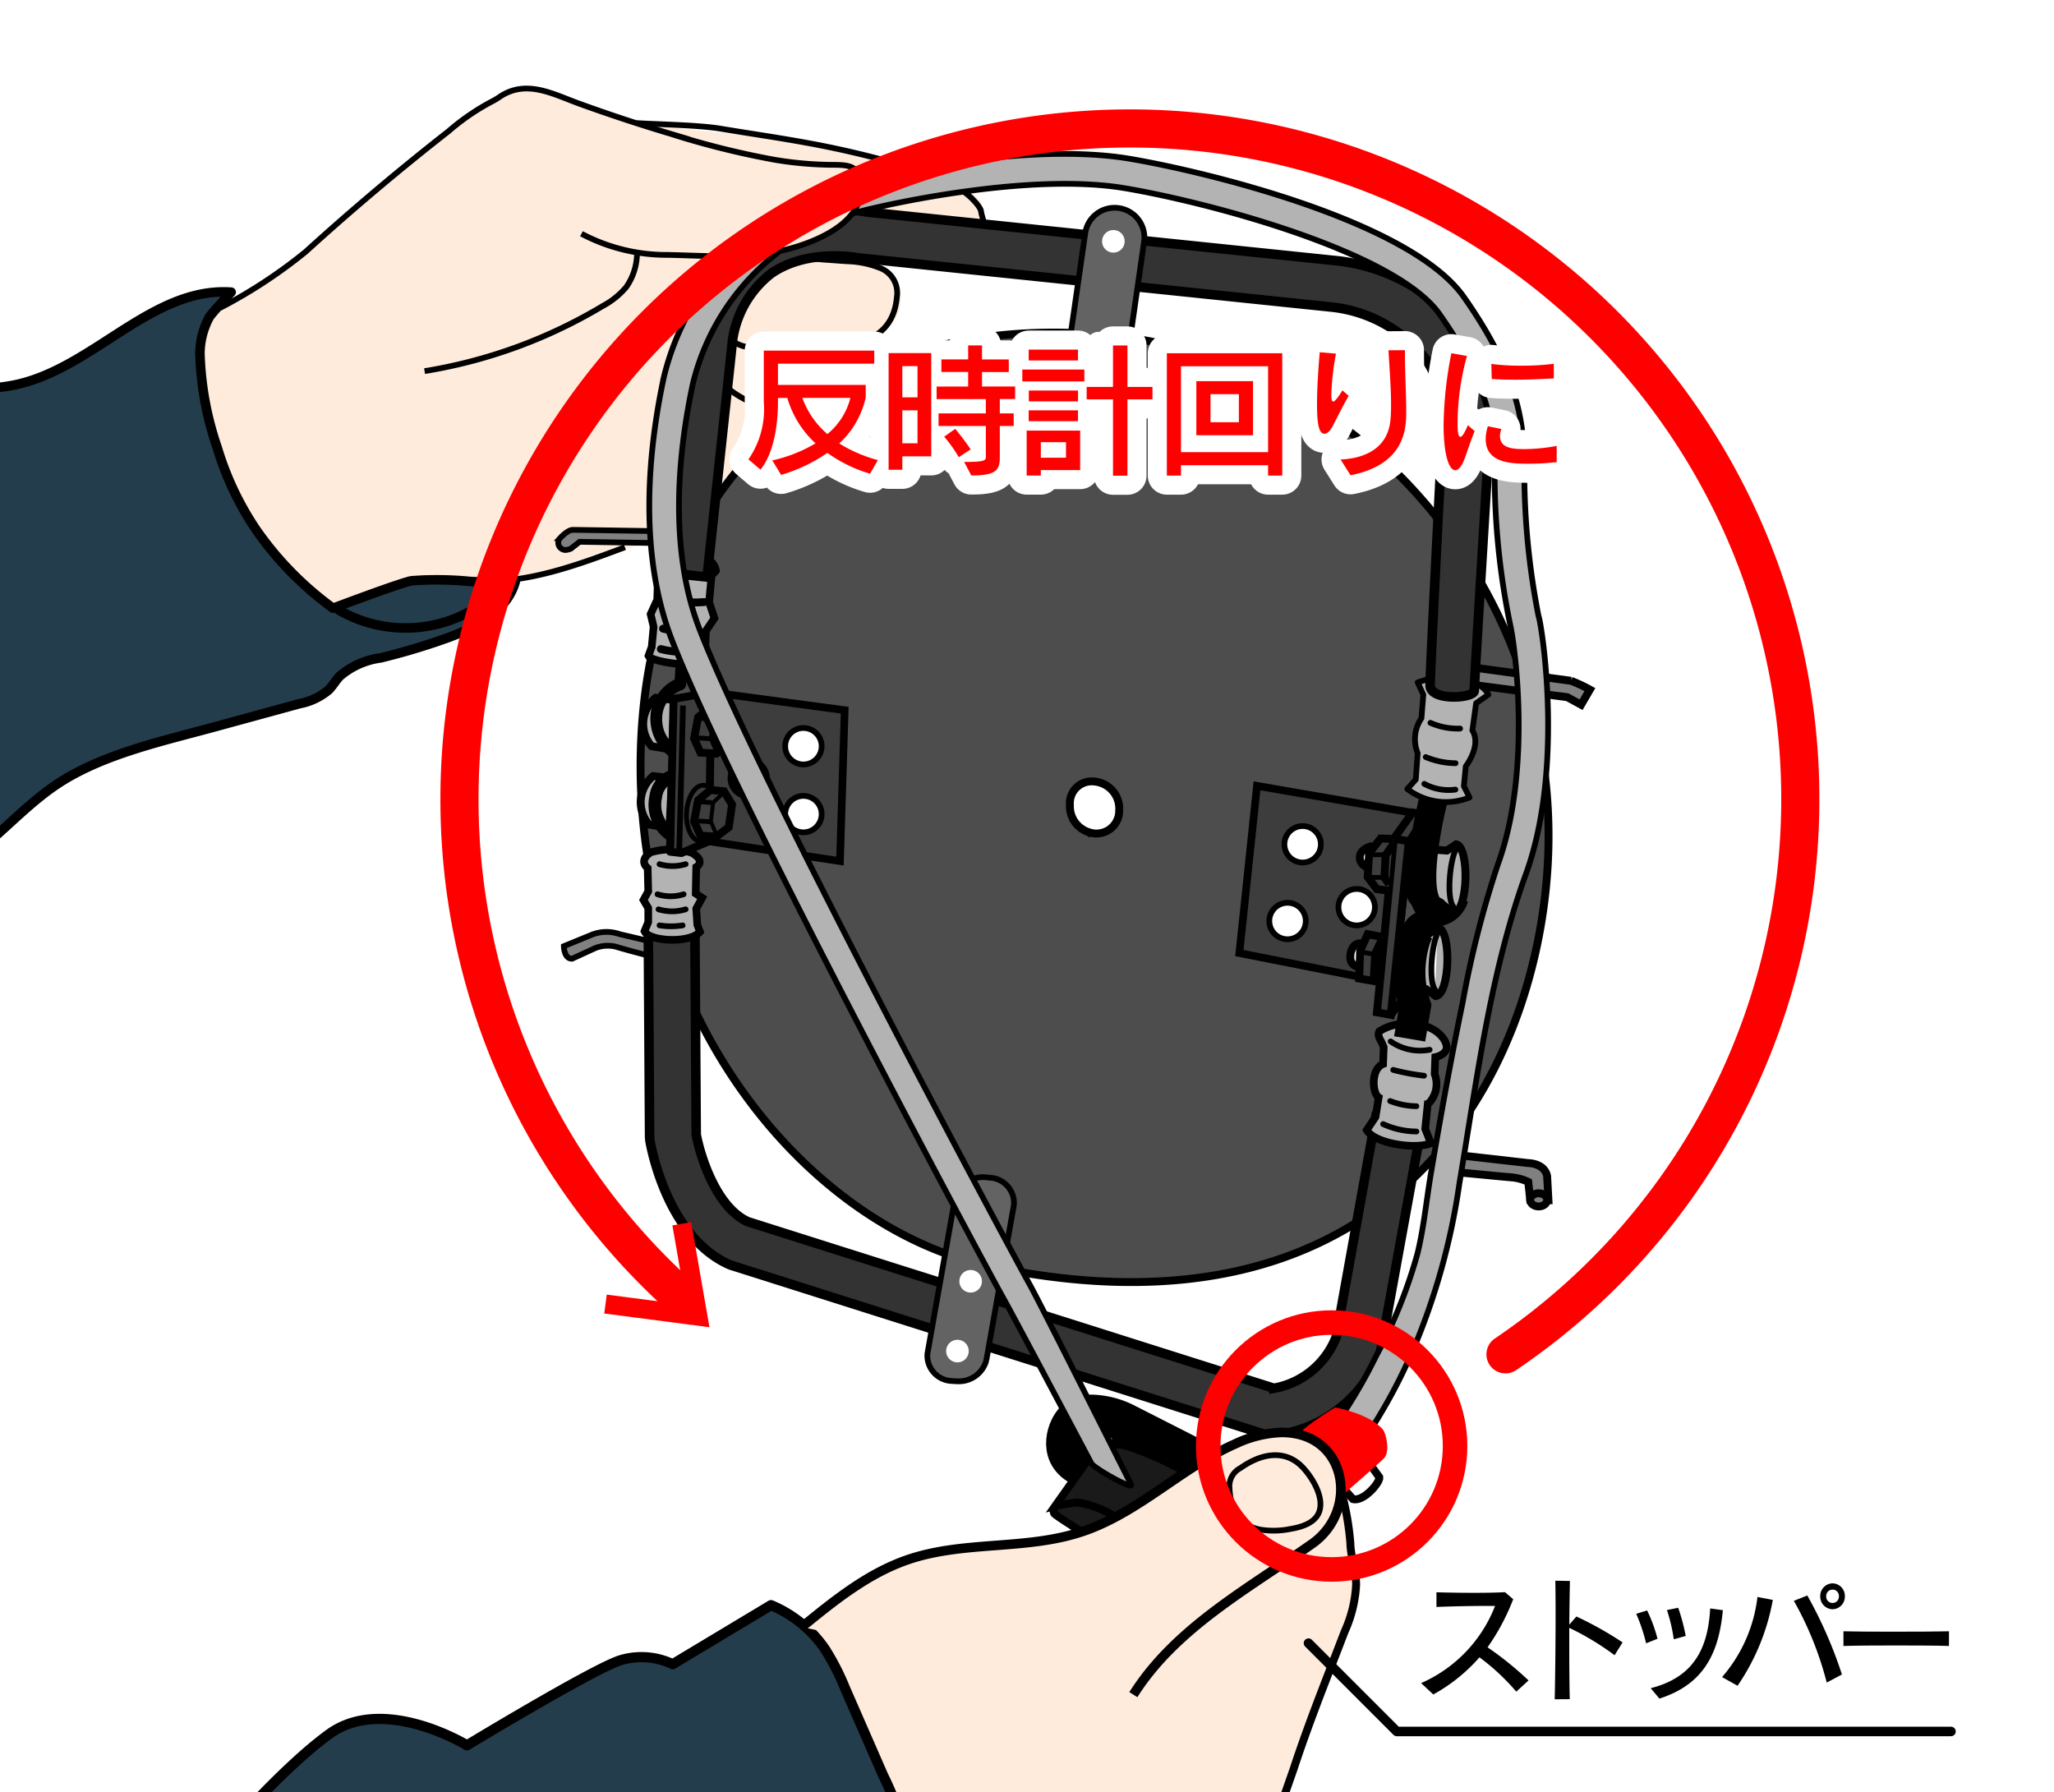 <svg xmlns="http://www.w3.org/2000/svg" xmlns:xlink="http://www.w3.org/1999/xlink" width="158.583" height="138.376" viewBox="0 0 158.583 138.376">
  <defs>
    <clipPath id="clip-path">
      <rect id="長方形_207" data-name="長方形 207" width="158.583" height="138.376" transform="translate(-1173.866 403.083)" fill="none"/>
    </clipPath>
  </defs>
  <g id="グループ_604" data-name="グループ 604" transform="translate(1173.866 -403.083)">
    <g id="グループ_603" data-name="グループ 603" clip-path="url(#clip-path)">
      <g id="グループ_602" data-name="グループ 602">
        <path id="パス_3914" data-name="パス 3914" d="M-1157.607,427.1a56.048,56.048,0,0,0,5.579-3.1c1.7-1.085,11.778-9.764,11.778-9.764s4.339-4.184,6.818-4.339,8.834,2.79,8.834,2.79l12.4,1.239,7.594,1.7s6.044,1.4,6.509,3.255.155,3.719-.93,3.874-7.439.775-7.439.775a2.784,2.784,0,0,1,.465,5.269c2.48.929,3.874,2.014,4.029,3.409s-2.169,9.3-2.169,9.3l-8.679,3.41-8.368-.62-4.649,1.24s-7.129,2.324-8.833,2.479-7.129-.155-7.129-.155l-6.2,2.48-10.383-2.48-2.634-10.848v-8.213Z" fill="#feebdc"/>
        <path id="パス_3915" data-name="パス 3915" d="M-1089.023,428.9c-22.125-1.739-35.387,13-35.387,33.348s13.511,35.753,26.941,38.591c31.018,6.553,42.178-14.579,43.1-31.019C-1053.2,449.14-1068.636,430.5-1089.023,428.9Zm-.774,38.435a2.1,2.1,0,0,1-1.463-2.1,1.688,1.688,0,0,1,1.922-1.812,2.1,2.1,0,0,1,1.882,2.223A1.757,1.757,0,0,1-1089.8,467.333Z" fill="#4d4d4d" stroke="#000" stroke-miterlimit="10" stroke-width="0.609"/>
        <path id="パス_3916" data-name="パス 3916" d="M-1113.75,530.16c1.239-1.55,8.213-6.2,9.763-6.664s9.453-.775,11.158-1.24a42.22,42.22,0,0,0,5.734-2.479c.929-.465,7.9-4.8,9.453-5.424a8.5,8.5,0,0,1,5.579.155,3.588,3.588,0,0,1,1.55,3.719c-.31,1.55,0,.62,0,.62l.619,1.549s1.55,5.114.93,6.044-7.748,21.076-7.748,21.076l-30.22-.62Z" fill="#feebdc"/>
        <path id="パス_3917" data-name="パス 3917" d="M-1066.251,479.019l-11.927-2.356,1.359-12.912,12.03,2.084Z" fill="#3d3d3d" stroke="#000" stroke-miterlimit="10" stroke-width="0.589"/>
        <path id="パス_3918" data-name="パス 3918" d="M-1118.949,456.53l10.3,1.383-.364,11.65-10.121-1.529Z" fill="#3d3d3d" stroke="#000" stroke-miterlimit="10" stroke-width="0.589"/>
        <path id="パス_3919" data-name="パス 3919" d="M-1123.245,456.955a2.607,2.607,0,0,0-.315,3.738l1.577.267.194-3.835Z" fill="#b3b3b3" stroke="#000" stroke-miterlimit="10" stroke-width="0.609"/>
        <path id="パス_3920" data-name="パス 3920" d="M-1123.439,463a2.608,2.608,0,0,0-.316,3.738l1.578.267.194-3.835Z" fill="#b3b3b3" stroke="#000" stroke-miterlimit="10" stroke-width="0.609"/>
        <path id="パス_3921" data-name="パス 3921" d="M-1121.925,461.572a.434.434,0,0,1-.241-.074,3.635,3.635,0,0,1-1.473-2.629,3.34,3.34,0,0,1,1.864-3.321l.071-1.2a.466.466,0,0,1,.484-.459.479.479,0,0,1,.425.522l-.089,1.505a.49.49,0,0,1-.3.43,2.361,2.361,0,0,0-1.546,2.478,2.481,2.481,0,0,0,.934,1.781C-1121.581,460.752-1121.773,461.572-1121.925,461.572Z"/>
        <path id="パス_3922" data-name="パス 3922" d="M-1121.958,469.4h-.015c-.271-.008-.485.007-.477-.264l.028-1.237a3.3,3.3,0,0,1-1.3-3.379,2.407,2.407,0,0,1,1.915-2.07c.268-.035.393.941.124.975a1.458,1.458,0,0,0-1.075,1.288,2.31,2.31,0,0,0,1.076,2.495.491.491,0,0,1,.246.44l-.036,1.516C-1121.475,469.431-1121.694,469.4-1121.958,469.4Z"/>
        <path id="パス_3923" data-name="パス 3923" d="M-1124.687,422.759a4.619,4.619,0,0,1-.833,2.492,6.154,6.154,0,0,1-1.81,1.456,38.9,38.9,0,0,1-13.756,5.028" fill="none" stroke="#000" stroke-miterlimit="10" stroke-width="0.442"/>
        <path id="パス_3924" data-name="パス 3924" d="M-1105.885,423.787a2.055,2.055,0,0,1,1.265,2.22c-.42,4.745-5.928,3.733-9.2,3.944a7.847,7.847,0,0,1-2.6-.127c-2.035-.565-2.495-2.829-2.128-4.683a3.126,3.126,0,0,1,3.437-2.345c.518.081,1.068.026,1.592.058a18.942,18.942,0,0,0,2.273.221,6.719,6.719,0,0,1,.885.045l1.912.135A7.431,7.431,0,0,1-1105.885,423.787Z" fill="none" stroke="#000" stroke-miterlimit="10" stroke-width="0.442"/>
        <path id="パス_3925" data-name="パス 3925" d="M-1117.785,428.912a3.33,3.33,0,0,0-.627,2.364,2.63,2.63,0,0,0,.195,1.129,2.354,2.354,0,0,0,.7.772,7.611,7.611,0,0,0,5.431,1.534c.3-.032.021-.108.3-.014" fill="none" stroke="#000" stroke-miterlimit="10" stroke-width="0.442"/>
        <path id="パス_3926" data-name="パス 3926" d="M-1106.474,429.116a5.661,5.661,0,0,1,3.107,1.19" fill="none" stroke="#000" stroke-miterlimit="10" stroke-width="0.609"/>
        <path id="パス_3927" data-name="パス 3927" d="M-1148.1,449.965c2.1-.672,4.416-1.936,6.608-2.193a26.621,26.621,0,0,1,4.347.186c3.966.19,7.811-1.229,11.527-2.627" fill="none" stroke="#000" stroke-miterlimit="10" stroke-width="0.442"/>
        <path id="パス_3928" data-name="パス 3928" d="M-1124.7,412.588c1.689.1,4.808.151,6.474.429,2.185.365,4.379.68,6.559,1.076a73.032,73.032,0,0,1,8.69,2.12,9.156,9.156,0,0,1,2.42,1.083,1.788,1.788,0,0,0,.466.226,3.147,3.147,0,0,1,.793.479,4.57,4.57,0,0,1,.65.6,2.777,2.777,0,0,1,.492.665,1.6,1.6,0,0,1,.058.277c.073.3.166.6.248.9" fill="none" stroke="#000" stroke-miterlimit="10" stroke-width="0.442"/>
        <path id="パス_3929" data-name="パス 3929" d="M-1090.88,512.741c-.582.51-1.383,2.549.364,3.495l5.765,3.144" fill="none" stroke="#000" stroke-miterlimit="10" stroke-width="3.043"/>
        <path id="パス_3930" data-name="パス 3930" d="M-1090.3,512.3a6.048,6.048,0,0,1,3.2.582l6.469,3.289" fill="none" stroke="#000" stroke-miterlimit="10" stroke-width="3.043"/>
        <path id="パス_3931" data-name="パス 3931" d="M-1123,444.091s-6.214-.1-6.65-.1c-.4,0-.969.634-.969.634a.537.537,0,0,0-.148.361.572.572,0,0,0,.585.559,1.489,1.489,0,0,0,.386-.1l.68-.534,6.164.1Z" fill="gray" stroke="#000" stroke-miterlimit="10" stroke-width="0.442"/>
        <path id="パス_3932" data-name="パス 3932" d="M-1059.947,455.984l-.825-1.456,8.2,1.116a11.232,11.232,0,0,1,1.456.68l-.68,1.165-1.068-.583-7.087-.922" fill="gray" stroke="#000" stroke-miterlimit="10" stroke-width="0.609"/>
        <path id="パス_3933" data-name="パス 3933" d="M-1123.73,475.741l-2.282-.534a3.088,3.088,0,0,0-2.184.048l-2.136.874s0,.971.631.971l1.8-.825a2.665,2.665,0,0,1,1.6-.1c.777.243,2.67.729,2.67.729Z" fill="gray" stroke="#000" stroke-miterlimit="10" stroke-width="0.442"/>
        <path id="パス_3934" data-name="パス 3934" d="M-1054.316,495.74l-.1-1.845c-.194-1.019-1.456-1.019-1.456-1.019l-6.408-.728.631,1.407s4.029.389,4.612.437a3.73,3.73,0,0,1,1.165.34l.146,1.383Z" fill="gray" stroke="#000" stroke-miterlimit="10" stroke-width="0.609"/>
        <path id="パス_3935" data-name="パス 3935" d="M-1070.31,518.239a21.537,21.537,0,0,1,.7,3.958c.025,1.095.426,2.116.446,3.192a9.859,9.859,0,0,1-.875,3.63c-1.35,3.521-2.766,7.028-3.939,10.6-.011.033-2.61,7.474-2.621,7.508" fill="none" stroke="#000" stroke-miterlimit="10" stroke-width="0.609"/>
        <path id="パス_3936" data-name="パス 3936" d="M-1075.9,513.918l-41.575-13.172c-4.93-2.113-6.164-9.312-6.214-9.617l-.024-.281-.1-15.922,3.6-.021.1,15.769c.3,1.618,1.519,5.6,3.981,6.727l40.623,12.86a6.362,6.362,0,0,0,4.789-3.907l3.074-17.05,3.547.639-3.2,17.571a9.939,9.939,0,0,1-8.267,6.383Z" fill="#333" stroke="#000" stroke-miterlimit="10" stroke-width="0.736"/>
        <path id="パス_3937" data-name="パス 3937" d="M-1099.991,509.72a2.828,2.828,0,0,1-.329-.019,1.963,1.963,0,0,1-1.944-2.1l2.136-12.025a2.262,2.262,0,0,1,2.6-1.574,1.963,1.963,0,0,1,1.944,2.1l-2.136,12.026A2.2,2.2,0,0,1-1099.991,509.72Z" fill="#636363" stroke="#000" stroke-miterlimit="10" stroke-width="0.442"/>
        <circle id="楕円形_292" data-name="楕円形 292" cx="0.874" cy="0.874" r="0.874" transform="translate(-1100.819 506.516)" fill="#fff"/>
        <circle id="楕円形_293" data-name="楕円形 293" cx="0.874" cy="0.874" r="0.874" transform="translate(-1099.799 501.128)" fill="#fff"/>
        <circle id="楕円形_294" data-name="楕円形 294" cx="1.408" cy="1.408" r="1.408" transform="translate(-1074.703 466.857)" fill="#fff" stroke="#000" stroke-miterlimit="10" stroke-width="0.442"/>
        <circle id="楕円形_295" data-name="楕円形 295" cx="1.408" cy="1.408" r="1.408" transform="translate(-1075.868 472.78)" fill="#fff" stroke="#000" stroke-miterlimit="10" stroke-width="0.442"/>
        <circle id="楕円形_296" data-name="楕円形 296" cx="1.408" cy="1.408" r="1.408" transform="translate(-1070.529 471.712)" fill="#fff" stroke="#000" stroke-miterlimit="10" stroke-width="0.442"/>
        <circle id="楕円形_297" data-name="楕円形 297" cx="1.408" cy="1.408" r="1.408" transform="translate(-1113.245 459.285)" fill="#fff" stroke="#000" stroke-miterlimit="10" stroke-width="0.442"/>
        <circle id="楕円形_298" data-name="楕円形 298" cx="1.408" cy="1.408" r="1.408" transform="translate(-1117.469 461.761)" fill="#fff" stroke="#000" stroke-linecap="round" stroke-miterlimit="10" stroke-width="0.442"/>
        <circle id="楕円形_299" data-name="楕円形 299" cx="1.408" cy="1.408" r="1.408" transform="translate(-1113.245 464.527)" fill="#fff" stroke="#000" stroke-miterlimit="10" stroke-width="0.442"/>
        <path id="パス_3938" data-name="パス 3938" d="M-1064.813,465.814l1.08.17-1.371,2.124-1.383,13.325-1.068-.194,1.3-13.41Z" fill="#3d3d3d" stroke="#000" stroke-miterlimit="10" stroke-width="0.609"/>
        <line id="線_348" data-name="線 348" x2="1.189" y2="0.206" transform="translate(-1066.257 467.828)" fill="none" stroke="#000" stroke-miterlimit="10" stroke-width="0.609"/>
        <path id="パス_3939" data-name="パス 3939" d="M-1063,473.4a1.477,1.477,0,0,0,1.307-1.057" fill="none" stroke="#000" stroke-miterlimit="10" stroke-width="2.434"/>
        <path id="パス_3940" data-name="パス 3940" d="M-1064.594,472.767l2.245.255.728.534c1.116-.145,1.213-5.048.194-5.291l-.728.486-2.148-.158C-1065.08,468.835-1065.42,472.33-1064.594,472.767Z" fill="#b3b3b3" stroke="#000" stroke-miterlimit="10" stroke-width="0.609"/>
        <path id="パス_3941" data-name="パス 3941" d="M-1061.476,468.7c-.437.777-.728,3.689-.194,4.369" fill="none" stroke="#000" stroke-linecap="round" stroke-linejoin="round" stroke-width="0.442"/>
        <path id="パス_3942" data-name="パス 3942" d="M-1063.2,464.819s-2.039,7.912.1,8.592" fill="none" stroke="#000" stroke-linecap="round" stroke-miterlimit="10" stroke-width="2.208"/>
        <path id="パス_3943" data-name="パス 3943" d="M-1065.286,482.124a3.692,3.692,0,0,0-2.087.582c-.195.292.145.777.145.777l.194.437-.048,1.31c-.971.389-.825,2.282-.34,2.573l-.243,1.505-.679,1.019c.631,1.068,3.786,1.505,4.951,1.02l-.437-1.117.194-1.893a2.139,2.139,0,0,0,.534-2.33l.049-1.311s.776-.145.873-.679S-1062.956,482.027-1065.286,482.124Z" fill="#b3b3b3" stroke="#000" stroke-miterlimit="10" stroke-width="0.589"/>
        <path id="パス_3944" data-name="パス 3944" d="M-1066.5,483.483a3.98,3.98,0,0,0,3.011.644" fill="none" stroke="#000" stroke-linecap="round" stroke-linejoin="round" stroke-width="0.442"/>
        <path id="パス_3945" data-name="パス 3945" d="M-1066.536,488.085a5.8,5.8,0,0,0,2.026.4" fill="none" stroke="#000" stroke-linecap="round" stroke-linejoin="round" stroke-width="0.442"/>
        <path id="パス_3946" data-name="パス 3946" d="M-1066.3,485.683a16.446,16.446,0,0,0,2.378.448" fill="none" stroke="#000" stroke-linecap="round" stroke-linejoin="round" stroke-width="0.442"/>
        <path id="パス_3947" data-name="パス 3947" d="M-1067.078,489.867a6.358,6.358,0,0,0,2.567.571" fill="none" stroke="#000" stroke-linecap="round" stroke-linejoin="round" stroke-width="0.442"/>
        <path id="パス_3948" data-name="パス 3948" d="M-1120.915,445.815c-1.529-.025-2.33.485-2.354.752l.218.558-.073,2.257-.509,1.117.23.971-.145,1.553-.255.7c.194.461,3.932,1.019,4.563.364l-.17-1.092.048-1.214.656-.971-.413-1.237.194-2.063.34-.365S-1118.679,445.85-1120.915,445.815Z" fill="#b3b3b3" stroke="#000" stroke-miterlimit="10" stroke-width="0.589"/>
        <path id="パス_3949" data-name="パス 3949" d="M-1122.517,446.907a10.332,10.332,0,0,0,3.155.242" fill="none" stroke="#000" stroke-linecap="round" stroke-linejoin="round" stroke-width="0.609"/>
        <path id="パス_3950" data-name="パス 3950" d="M-1122.65,449.322a10.331,10.331,0,0,0,3.155.242" fill="none" stroke="#000" stroke-linecap="round" stroke-linejoin="round" stroke-width="0.609"/>
        <path id="パス_3951" data-name="パス 3951" d="M-1122.675,451.615a6.929,6.929,0,0,0,2.719.146" fill="none" stroke="#000" stroke-linecap="round" stroke-linejoin="round" stroke-width="0.609"/>
        <path id="パス_3952" data-name="パス 3952" d="M-1122.844,453.193a6.945,6.945,0,0,0,2.718.146" fill="none" stroke="#000" stroke-linecap="round" stroke-linejoin="round" stroke-width="0.609"/>
        <path id="パス_3953" data-name="パス 3953" d="M-1123.61,468.881c-.384.23-.832.728-.25,1.228l.042,1.79-.366.666.366.625v1.082l-.291.708c.374.791,3.5.958,4.288.042l-.208-.541-.083-1.25.458-.832-.5-.333.042-2.04s.791-.438-.333-1.1A5.441,5.441,0,0,0-1123.61,468.881Z" fill="#b3b3b3" stroke="#000" stroke-miterlimit="10" stroke-width="0.589"/>
        <path id="パス_3954" data-name="パス 3954" d="M-1122.945,469.8a3.554,3.554,0,0,0,2.014,0" fill="none" stroke="#000" stroke-linecap="round" stroke-linejoin="round" stroke-width="0.442"/>
        <path id="パス_3955" data-name="パス 3955" d="M-1123.1,472.123a3.343,3.343,0,0,0,2.014,0" fill="none" stroke="#000" stroke-linecap="round" stroke-linejoin="round" stroke-width="0.442"/>
        <path id="パス_3956" data-name="パス 3956" d="M-1123.023,473.285a3.6,3.6,0,0,0,2.092,0" fill="none" stroke="#000" stroke-linecap="round" stroke-linejoin="round" stroke-width="0.442"/>
        <path id="パス_3957" data-name="パス 3957" d="M-1122.945,474.525a5.68,5.68,0,0,0,1.782,0" fill="none" stroke="#000" stroke-linecap="round" stroke-linejoin="round" stroke-width="0.442"/>
        <path id="パス_3958" data-name="パス 3958" d="M-1088.04,514.416a5.9,5.9,0,0,1,1.493.255l4.587,2" fill="#fff" stroke="#000" stroke-miterlimit="10" stroke-width="0.609"/>
        <path id="パス_3959" data-name="パス 3959" d="M-1090.37,521.333s-2.039-1.274-2.112-1.42-.182-.873,1.384-.91a6.831,6.831,0,0,1,3.313,1.165" fill="#1a1a1a" stroke="#000" stroke-miterlimit="10" stroke-width="0.609"/>
        <path id="パス_3960" data-name="パス 3960" d="M-1092.409,519.367l2.834-4.007a2.863,2.863,0,0,1,2.79-.62,27.975,27.975,0,0,1,4.8,2.17l-5.8,3.258a7.6,7.6,0,0,0-2.875-1.089A11.988,11.988,0,0,0-1092.409,519.367Z" fill="#1a1a1a" stroke="#000" stroke-miterlimit="10" stroke-width="0.609"/>
        <path id="パス_3961" data-name="パス 3961" d="M-1103.469,546.842a25.433,25.433,0,0,0-2.217-6.7l-2.942-6.728a18.832,18.832,0,0,0-1.51-2.961,9.446,9.446,0,0,0-4.2-3.447l-7.593,4.559a5.58,5.58,0,0,0-4.078-.291c-2.184.728-11.8,6.553-11.8,6.553s-6.408-3.932-10.631-.873-9.9,9.9-9.9,9.9Z" fill="#243d4d" stroke="#000" stroke-linecap="round" stroke-linejoin="round" stroke-width="0.785"/>
        <path id="パス_3962" data-name="パス 3962" d="M-1066.451,481.4l1.6-2.112.655-6.517" fill="none" stroke="#000" stroke-miterlimit="10" stroke-width="0.609"/>
        <path id="パス_3963" data-name="パス 3963" d="M-1068.694,475.929a.666.666,0,0,0-.691.261,1.267,1.267,0,0,0-.224.74.909.909,0,0,0,.067.42.768.768,0,0,0,.561.387" fill="#fff" stroke="#000" stroke-miterlimit="10" stroke-width="0.609"/>
        <path id="パス_3964" data-name="パス 3964" d="M-1067.9,468.411a1.154,1.154,0,0,0-.5.17,1.072,1.072,0,0,0-.353.291.738.738,0,0,0-.068.7.878.878,0,0,0,.534.478" fill="#fff" stroke="#000" stroke-miterlimit="10" stroke-width="0.609"/>
        <path id="パス_3965" data-name="パス 3965" d="M-1064.349,474.942a.59.59,0,0,1,.917-.17c.119.122.133.064.258.179" fill="none" stroke="#000" stroke-miterlimit="10" stroke-width="2.434"/>
        <path id="パス_3966" data-name="パス 3966" d="M-1065.177,479.248l1.432.206.728.534c1.116-.146,1.213-5.049.194-5.291l-.728.485-1.335-.109C-1065.662,475.316-1066,478.811-1065.177,479.248Z" fill="#b3b3b3" stroke="#000" stroke-miterlimit="10" stroke-width="0.609"/>
        <path id="パス_3967" data-name="パス 3967" d="M-1062.872,475.134c-.437.776-.728,3.689-.194,4.368" fill="#fff" stroke="#000" stroke-linecap="round" stroke-linejoin="round" stroke-width="0.442"/>
        <path id="パス_3968" data-name="パス 3968" d="M-1065.031,483.289l.437-2.549a7.943,7.943,0,0,1-.383-3.505,8,8,0,0,1,.27-1.4,3.632,3.632,0,0,1,.358-.889" fill="none" stroke="#000" stroke-miterlimit="10" stroke-width="2.434"/>
        <ellipse id="楕円形_300" data-name="楕円形 300" cx="2.166" cy="1.201" rx="2.166" ry="1.201" transform="translate(-1120.989 461.551) rotate(-86.543)" fill="#fff" stroke="#000" stroke-miterlimit="10" stroke-width="0.368"/>
        <path id="パス_3969" data-name="パス 3969" d="M-1066.324,467.853l-.947-.036-.892,1.129-.109,1.839.71.947.874.109" fill="#3d3d3d" stroke="#000" stroke-miterlimit="10" stroke-width="0.609"/>
        <path id="パス_3970" data-name="パス 3970" d="M-1066.287,468.253l-.6.856-.091,1.729.364.51" fill="none" stroke="#000" stroke-miterlimit="10" stroke-width="0.609"/>
        <line id="線_349" data-name="線 349" x2="1.038" transform="translate(-1068.017 469.072)" fill="none" stroke="#000" stroke-miterlimit="10" stroke-width="0.368"/>
        <line id="線_350" data-name="線 350" x2="1.038" transform="translate(-1068.126 470.82)" fill="none" stroke="#000" stroke-miterlimit="10" stroke-width="0.368"/>
        <path id="パス_3971" data-name="パス 3971" d="M-1068.271,475.207l-.583,1.274-.073,2.148,1.116.194.121-2.124.607-1.274Z" fill="#3d3d3d" stroke="#000" stroke-miterlimit="10" stroke-width="0.609"/>
        <line id="線_351" data-name="線 351" x2="1.068" y2="0.17" transform="translate(-1068.781 476.59)" fill="none" stroke="#000" stroke-miterlimit="10" stroke-width="0.368"/>
        <path id="パス_3972" data-name="パス 3972" d="M-1121.862,457.04l2.913-.51-.182,11.5-2.124.91-.874-.1Z" fill="#3d3d3d" stroke="#000" stroke-linecap="round" stroke-linejoin="round" stroke-width="0.609"/>
        <line id="線_352" data-name="線 352" y1="11.322" x2="0.291" transform="translate(-1121.425 457.55)" fill="none" stroke="#000" stroke-miterlimit="10" stroke-width="0.442"/>
        <ellipse id="楕円形_301" data-name="楕円形 301" cx="2.166" cy="1.201" rx="2.166" ry="1.201" transform="translate(-1120.989 467.958) rotate(-86.543)" fill="#3d3d3d" stroke="#000" stroke-miterlimit="10" stroke-width="0.368"/>
        <path id="パス_3973" data-name="パス 3973" d="M-1119.968,464.867l-.309,1.638.491,1.092,1.238.073.947-.728.255-1.747-.619-1.019-1.056-.109Z" fill="#3d3d3d" stroke="#000" stroke-miterlimit="10" stroke-width="0.609"/>
        <path id="パス_3974" data-name="パス 3974" d="M-1118.021,464.3l-.783.746-.182,1.456.4.947" fill="none" stroke="#000" stroke-miterlimit="10" stroke-width="0.304"/>
        <line id="線_353" data-name="線 353" x2="1.165" y2="0.073" transform="translate(-1120.187 466.451)" fill="none" stroke="#000" stroke-miterlimit="10" stroke-width="0.368"/>
        <line id="線_354" data-name="線 354" x2="0.947" y2="0.073" transform="translate(-1119.859 464.976)" fill="none" stroke="#000" stroke-miterlimit="10" stroke-width="0.368"/>
        <path id="パス_3975" data-name="パス 3975" d="M-1119.968,458.46l-.309,1.638.491,1.092,1.238.073.947-.728.255-1.748-.619-1.019-1.056-.109Z" fill="#3d3d3d" stroke="#000" stroke-miterlimit="10" stroke-width="0.609"/>
        <path id="パス_3976" data-name="パス 3976" d="M-1118.021,457.9l-.783.746-.182,1.456.4.947" fill="none" stroke="#000" stroke-miterlimit="10" stroke-width="0.304"/>
        <line id="線_355" data-name="線 355" x2="1.165" y2="0.073" transform="translate(-1120.187 460.043)" fill="none" stroke="#000" stroke-miterlimit="10" stroke-width="0.368"/>
        <line id="線_356" data-name="線 356" x2="0.947" y2="0.073" transform="translate(-1119.859 458.569)" fill="none" stroke="#000" stroke-miterlimit="10" stroke-width="0.304"/>
        <path id="パス_3977" data-name="パス 3977" d="M-1068.44,516.388c-.094.112-1.127,1.129-1.466,1.161" fill="none" stroke="#000" stroke-linecap="round" stroke-linejoin="round" stroke-width="0.609"/>
        <path id="パス_3978" data-name="パス 3978" d="M-1244.611,499.785c2.68,3.13,38.4-14.757,41.595-17.355,7.991-6.495,19.475-7.288,27.519-13.717,2.131-1.7,3.976-3.773,6.274-5.245,3.438-2.2,7.971-3.186,11.909-4.263l6.556-1.792a4.908,4.908,0,0,0,2.259-1.063c.32-.32.545-.722.851-1.055a6.072,6.072,0,0,1,3.171-1.421,50.408,50.408,0,0,0,4.96-1.475c2.284-.809,4.769-2.062,5.43-4.393,0,0-2.909.019-3.477-.033a26.165,26.165,0,0,0-4.546-.051c-.981.206-6.044,2.118-6.044,2.118a25.444,25.444,0,0,1-5.963-6.094,23.131,23.131,0,0,1-2.974-6.292,24.484,24.484,0,0,1-1.34-7.293,6.036,6.036,0,0,1,.718-2.781c.133-.251,1.693-1.943,1.693-1.943-6.018-.41-10.5,5.682-16.37,7.086-2.864.685-5.883.2-8.8.619-2.97.424-5.716,1.759-8.521,2.823-5.228,1.984-54.889,15.6-60.48,15.691C-1250.19,451.856-1260.211,481.568-1244.611,499.785Z" fill="#243d4d" stroke="#000" stroke-linecap="round" stroke-linejoin="round" stroke-width="0.736"/>
        <path id="パス_3979" data-name="パス 3979" d="M-1134.7,447.926a10.3,10.3,0,0,1-12.988,2.269" fill="none" stroke="#000" stroke-linecap="round" stroke-linejoin="round" stroke-width="0.736"/>
        <path id="パス_3980" data-name="パス 3980" d="M-1068.61,465.426" fill="#fff" stroke="#000" stroke-miterlimit="10" stroke-width="0.609"/>
        <path id="パス_3981" data-name="パス 3981" d="M-1063.029,455.329l-1.383.437.436.946-.145,1.821a2.871,2.871,0,0,0-.291,2.694l-.146,2.038-.655.728a4.891,4.891,0,0,0,4.805.656l-.437-.874.146-1.529s1.238-1.6.51-2.767l.291-2.111.946-.656S-1059.534,455.183-1063.029,455.329Z" fill="#b3b3b3" stroke="#000" stroke-linecap="round" stroke-linejoin="round" stroke-width="0.442"/>
        <path id="パス_3982" data-name="パス 3982" d="M-1063.426,458.888a5.2,5.2,0,0,0,2.29.442" fill="none" stroke="#000" stroke-linecap="round" stroke-linejoin="round" stroke-width="0.442"/>
        <path id="パス_3983" data-name="パス 3983" d="M-1063.788,461.53a6.071,6.071,0,0,0,2.3.475" fill="none" stroke="#000" stroke-linecap="round" stroke-linejoin="round" stroke-width="0.442"/>
        <path id="パス_3984" data-name="パス 3984" d="M-1063.9,463.6a3.921,3.921,0,0,0,2.4.441" fill="none" stroke="#000" stroke-linecap="round" stroke-linejoin="round" stroke-width="0.442"/>
        <path id="パス_3985" data-name="パス 3985" d="M-1060.044,456.41c0,.587-3.406.822-3.406-.411s.949-19.455.949-19.455c.049-2.505-.141-4.218-1.419-5.9a10.7,10.7,0,0,0-7.038-3.844l-36.662-3.809c-.032-.007-3.909-.756-6.723,1.219a7.928,7.928,0,0,0-3.025,5.709l-1.908,17.713-3.625-.382,1.915-17.767c.516-3.732,2.05-6.485,4.565-8.235,3.856-2.683,8.647-1.951,9.447-1.8l36.45,3.778a14.448,14.448,0,0,1,9.519,5.257,11.127,11.127,0,0,1,2.124,8.5S-1060.044,455.823-1060.044,456.41Z" fill="#333" stroke="#000" stroke-miterlimit="10" stroke-width="0.74"/>
        <path id="パス_3986" data-name="パス 3986" d="M-1089.943,438.57a2.3,2.3,0,0,1-.329-.024,2.293,2.293,0,0,1-1.944-2.6l2.136-14.854a2.291,2.291,0,0,1,2.6-1.944,2.294,2.294,0,0,1,1.944,2.6l-2.136,14.854A2.3,2.3,0,0,1-1089.943,438.57Z" fill="#636363" stroke="#000" stroke-miterlimit="10" stroke-width="0.442"/>
        <circle id="楕円形_302" data-name="楕円形 302" cx="0.874" cy="0.874" r="0.874" transform="translate(-1090.916 435.305)" fill="#fff"/>
        <circle id="楕円形_303" data-name="楕円形 303" cx="0.874" cy="0.874" r="0.874" transform="translate(-1089.945 428.704)" fill="#fff"/>
        <circle id="楕円形_304" data-name="楕円形 304" cx="0.874" cy="0.874" r="0.874" transform="translate(-1088.78 420.84)" fill="#fff"/>
        <path id="パス_3987" data-name="パス 3987" d="M-1089.606,516.054c-.056-.105-5.917-11.188-6.776-12.714-1.189-2.114-20.99-38.944-25.6-50.824-2.659-6.848-1.807-14.841-.625-20.34a20.618,20.618,0,0,1,15.479-15.224c.468-.115,12.284-2.994,20.482-1.612,5.772.974,21.659,4.788,25.795,10.665,4.014,5.7,4.772,9.6,4.674,13.7a58.021,58.021,0,0,0,1.095,10.936l.036.118c.331,1.323,1.865,11.9-1.006,19.795-2.756,7.581-3.805,15.989-5.141,23.91a51.464,51.464,0,0,1-3.632,12.97,41.777,41.777,0,0,1-2.849,5.447c-.76,1.187-1.716,2.675-3.071,3.25-.583.248-1.967-1.537-1.384-1.784a5.67,5.67,0,0,0,1.994-2.171,39.562,39.562,0,0,0,2.512-4.4,37.634,37.634,0,0,0,3.2-7.928c.493-2.028.692-4.153,1.041-6.215.742-4.381,1.531-8.756,2.434-13.107a77.582,77.582,0,0,1,2.742-10.752c2.649-7.285,1.272-17.026.946-18.416a57.784,57.784,0,0,1-1.209-11.7c.087-3.642-.6-7.131-4.257-12.322-3.393-4.822-17.837-8.633-24.3-9.723-7.726-1.3-19.465,1.555-19.583,1.584a18.27,18.27,0,0,0-13.754,13.473c-1.117,5.192-1.933,12.708.52,19.027,4.571,11.774,24.279,48.424,25.463,50.53.87,1.546,7.605,15.012,7.836,15.44C-1086.248,518.214-1089.4,516.44-1089.606,516.054Z" fill="#b3b3b3" stroke="#000" stroke-miterlimit="10" stroke-width="0.442"/>
        <path id="パス_3988" data-name="パス 3988" d="M-1156.884,426.859a38.437,38.437,0,0,0,6.62-4.343q5.339-4.851,11.027-9.3a17.8,17.8,0,0,1,3.332-2.288,4.838,4.838,0,0,0,.623-.373c2.056-1.373,4.1-.208,6.119.524q3.5,1.269,7.068,2.333a64.045,64.045,0,0,0,8.09,2.015,28.168,28.168,0,0,0,4.27.38c1.214.009,2.253-.038,2.366,1.491.2,2.732-2.87,4.176-5.046,4.844-3.237.993-6.557.692-9.892.62a14.052,14.052,0,0,1-6.665-1.634" fill="#feebdc" stroke="#000" stroke-miterlimit="10" stroke-width="0.442"/>
        <path id="パス_3989" data-name="パス 3989" d="M-1070.147,516.321c-.193.15-.429,1.256-.2,1.444l.939,1.056c.85.208,2.1-1.306,2.04-1.687l-.786-1.084s-.172-.382-1.1-.235" fill="#fff" stroke="#000" stroke-miterlimit="10" stroke-width="0.609"/>
        <path id="パス_3990" data-name="パス 3990" d="M-1067.073,513.481c.2.255.572,1.679.046,2.2s-3.1,2.752-3.1,2.752-4.613-2.448-4.287-3.6,3.632-3.088,3.632-3.088S-1068.1,512.205-1067.073,513.481Z" fill="#ff0001"/>
        <path id="パス_3991" data-name="パス 3991" d="M-1111.965,528.7c2.459-2.006,4.981-4.048,7.966-5.127,4.511-1.63,9.5-.725,14.007-2.356,4.2-1.518,7.423-4.857,11.481-6.654a9.082,9.082,0,0,1,3.551-.89c5.115-.049,6.079,6.019,2.389,8.6-4.965,3.48-10.558,6.513-13.792,11.641" fill="#feebdc" stroke="#000" stroke-miterlimit="10" stroke-width="0.736"/>
        <path id="パス_3992" data-name="パス 3992" d="M-1078.4,520a2.832,2.832,0,0,0,1.88,1.18,6.473,6.473,0,0,0,2.271-.055c.854-.139,1.976-.464,2.257-1.4.326-1.084-.505-2.472-1.2-3.253-1.406-1.592-3.327-1.169-4.894-.054a1.575,1.575,0,0,0-.851,1.587A4.549,4.549,0,0,0-1078.4,520Z" fill="none" stroke="#000" stroke-miterlimit="10" stroke-width="0.442"/>
        <circle id="楕円形_305" data-name="楕円形 305" cx="9.529" cy="9.529" r="9.529" transform="translate(-1080.583 505.189)" fill="none" stroke="#ff0001" stroke-miterlimit="10" stroke-width="1.893"/>
        <path id="パス_3993" data-name="パス 3993" d="M-1121.325,503.174a51.63,51.63,0,0,1-17.066-38.412A51.76,51.76,0,0,1-1086.63,413a51.76,51.76,0,0,1,51.76,51.76,51.71,51.71,0,0,1-22.762,42.881" fill="none" stroke="#ff0001" stroke-linecap="round" stroke-miterlimit="10" stroke-width="2.944"/>
        <path id="パス_3994" data-name="パス 3994" d="M-1127.117,503.76l7.129.93-1.24-7.129" fill="none" stroke="#ff0001" stroke-miterlimit="10" stroke-width="1.472"/>
        <g id="グループ_598" data-name="グループ 598">
          <g id="グループ_596" data-name="グループ 596">
            <path id="パス_3995" data-name="パス 3995" d="M-1106.691,439.653a10.776,10.776,0,0,1-3.294-1.608,12.393,12.393,0,0,1-3.573,1.7l-.68-1.117a11.349,11.349,0,0,0,3.339-1.317,7.615,7.615,0,0,1-2.179-3.507h-.724v.3c0,2.68-.66,4.41-1.352,5.237l-.927-.793a6.812,6.812,0,0,0,1.185-4.444v-3.952h8.528v1.005h-7.434v1.64h6.776v.984a6.878,6.878,0,0,1-2.043,3.538,10.967,10.967,0,0,0,2.982,1.285Zm-5.225-5.851a6.6,6.6,0,0,0,1.931,2.792,5.279,5.279,0,0,0,1.775-2.792Z" fill="none" stroke="#fff" stroke-linecap="round" stroke-linejoin="round" stroke-width="2.944"/>
            <path id="パス_3996" data-name="パス 3996" d="M-1104.2,438.314v1.038h-1.059v-9.01h3.293v7.972Zm1.173-6.967h-1.173v2.411h1.173Zm0,3.416h-1.173v2.546h1.173Zm3.6,3.985c1.452,0,1.675-.089,1.675-.368v-2.411h-3.651V435h3.651v-1.105h-3.8v-.971h2.434V431.8h-2.066v-.97h2.066V429.75h1.071v1.084h2.066v.97h-2.066v1.117h2.558v.971h-1.185V435h1.073v.972h-1.073v2.444c0,1.005-.356,1.375-2.2,1.375Zm-.413-.368a11.171,11.171,0,0,0-1.127-1.586l.848-.6a17.164,17.164,0,0,1,1.195,1.586Z" fill="none" stroke="#fff" stroke-linecap="round" stroke-linejoin="round" stroke-width="2.944"/>
            <path id="パス_3997" data-name="パス 3997" d="M-1094.935,432.53v-.916h4.789v.916Zm1.429,6.844v.424h-1.094v-3.472h4.13v3.048Zm-.939-8.463v-.837h3.807v.837Zm0,4.69v-.838h3.807v.838Zm.012-1.53v-.838h3.8v.838Zm2.869,3.149h-1.942v1.2h1.942Zm3.629,2.589v-5.894h-2.033v-.961h2.033v-3.2h1.116v3.2h1.932v.961h-1.932v5.894Z" fill="none" stroke="#fff" stroke-linecap="round" stroke-linejoin="round" stroke-width="2.944"/>
            <path id="パス_3998" data-name="パス 3998" d="M-1075.961,439.8v-.8h-6.722v.8h-1.094v-9.445h8.91V439.8Zm0-8.44h-6.722v6.631h6.722Zm-5.539,5.326v-4.177h4.377v4.177Zm3.283-3.172h-2.188v2.167h2.188Z" fill="none" stroke="#fff" stroke-linecap="round" stroke-linejoin="round" stroke-width="2.944"/>
            <path id="パス_3999" data-name="パス 3999" d="M-1069.738,433.647c-.447.759-.871,1.641-1.262,2.388-.167.314-.4.536-.614.536-.447,0-.569-.871-.569-2.265,0-1.319.112-2.959.213-4.032l1.249.112a20.566,20.566,0,0,0-.357,3.138v.067c0,.345.045.49.146.49.133,0,.368-.312.714-.859Zm-.625,4.911c1.965-.089,3.662-.925,3.852-3.081.033-.356.044-.736.044-1.15,0-1.239-.112-2.7-.2-4.2l1.272-.01v.2c0,1.642.1,3.282.1,4.488,0,1.263-.01,4.121-4.3,4.969Z" fill="none" stroke="#fff" stroke-linecap="round" stroke-linejoin="round" stroke-width="2.944"/>
            <path id="パス_4000" data-name="パス 4000" d="M-1060.009,436.37c-.435,1.005-.67,2.01-.982,2.568-.168.3-.346.447-.514.447-.547,0-.905-1.417-.905-3.449a29.787,29.787,0,0,1,.6-5.583l1.205.212a19.582,19.582,0,0,0-.725,5.181c0,.759.055,1.06.223,1.06.112,0,.291-.223.57-.9Zm6.331,2.39a18.644,18.644,0,0,1-2.121.123c-1.3,0-3.361,0-3.361-1.909a3.291,3.291,0,0,1,.168-.983l1.049.212a1.384,1.384,0,0,0-.112.537c0,.9.86,1.015,1.865,1.015a14,14,0,0,0,2.512-.246Zm-.223-6.464c-.984.056-2,.1-2.97.1-.626,0-1.24-.011-1.821-.056l-.033-1.161a16.843,16.843,0,0,0,2.3.135,19.266,19.266,0,0,0,2.523-.145Z" fill="none" stroke="#fff" stroke-linecap="round" stroke-linejoin="round" stroke-width="2.944"/>
          </g>
          <g id="グループ_597" data-name="グループ 597">
            <path id="パス_4001" data-name="パス 4001" d="M-1106.691,439.653a10.776,10.776,0,0,1-3.294-1.608,12.393,12.393,0,0,1-3.573,1.7l-.68-1.117a11.349,11.349,0,0,0,3.339-1.317,7.615,7.615,0,0,1-2.179-3.507h-.724v.3c0,2.68-.66,4.41-1.352,5.237l-.927-.793a6.812,6.812,0,0,0,1.185-4.444v-3.952h8.528v1.005h-7.434v1.64h6.776v.984a6.878,6.878,0,0,1-2.043,3.538,10.967,10.967,0,0,0,2.982,1.285Zm-5.225-5.851a6.6,6.6,0,0,0,1.931,2.792,5.279,5.279,0,0,0,1.775-2.792Z" fill="#ff0001"/>
            <path id="パス_4002" data-name="パス 4002" d="M-1104.2,438.314v1.038h-1.059v-9.01h3.293v7.972Zm1.173-6.967h-1.173v2.411h1.173Zm0,3.416h-1.173v2.546h1.173Zm3.6,3.985c1.452,0,1.675-.089,1.675-.368v-2.411h-3.651V435h3.651v-1.105h-3.8v-.971h2.434V431.8h-2.066v-.97h2.066V429.75h1.071v1.084h2.066v.97h-2.066v1.117h2.558v.971h-1.185V435h1.073v.972h-1.073v2.444c0,1.005-.356,1.375-2.2,1.375Zm-.413-.368a11.171,11.171,0,0,0-1.127-1.586l.848-.6a17.164,17.164,0,0,1,1.195,1.586Z" fill="#ff0001"/>
            <path id="パス_4003" data-name="パス 4003" d="M-1094.935,432.53v-.916h4.789v.916Zm1.429,6.844v.424h-1.094v-3.472h4.13v3.048Zm-.939-8.463v-.837h3.807v.837Zm0,4.69v-.838h3.807v.838Zm.012-1.53v-.838h3.8v.838Zm2.869,3.149h-1.942v1.2h1.942Zm3.629,2.589v-5.894h-2.033v-.961h2.033v-3.2h1.116v3.2h1.932v.961h-1.932v5.894Z" fill="#ff0001"/>
            <path id="パス_4004" data-name="パス 4004" d="M-1075.961,439.8v-.8h-6.722v.8h-1.094v-9.445h8.91V439.8Zm0-8.44h-6.722v6.631h6.722Zm-5.539,5.326v-4.177h4.377v4.177Zm3.283-3.172h-2.188v2.167h2.188Z" fill="#ff0001"/>
            <path id="パス_4005" data-name="パス 4005" d="M-1069.738,433.647c-.447.759-.871,1.641-1.262,2.388-.167.314-.4.536-.614.536-.447,0-.569-.871-.569-2.265,0-1.319.112-2.959.213-4.032l1.249.112a20.566,20.566,0,0,0-.357,3.138v.067c0,.345.045.49.146.49.133,0,.368-.312.714-.859Zm-.625,4.911c1.965-.089,3.662-.925,3.852-3.081.033-.356.044-.736.044-1.15,0-1.239-.112-2.7-.2-4.2l1.272-.01v.2c0,1.642.1,3.282.1,4.488,0,1.263-.01,4.121-4.3,4.969Z" fill="#ff0001"/>
            <path id="パス_4006" data-name="パス 4006" d="M-1060.009,436.37c-.435,1.005-.67,2.01-.982,2.568-.168.3-.346.447-.514.447-.547,0-.905-1.417-.905-3.449a29.787,29.787,0,0,1,.6-5.583l1.205.212a19.582,19.582,0,0,0-.725,5.181c0,.759.055,1.06.223,1.06.112,0,.291-.223.57-.9Zm6.331,2.39a18.644,18.644,0,0,1-2.121.123c-1.3,0-3.361,0-3.361-1.909a3.291,3.291,0,0,1,.168-.983l1.049.212a1.384,1.384,0,0,0-.112.537c0,.9.86,1.015,1.865,1.015a14,14,0,0,0,2.512-.246Zm-.223-6.464c-.984.056-2,.1-2.97.1-.626,0-1.24-.011-1.821-.056l-.033-1.161a16.843,16.843,0,0,0,2.3.135,19.266,19.266,0,0,0,2.523-.145Z" fill="#ff0001"/>
          </g>
        </g>
        <g id="グループ_601" data-name="グループ 601">
          <path id="パス_4007" data-name="パス 4007" d="M-1072.842,529.939l6.818,6.818h42.786" fill="none" stroke="#000" stroke-linecap="round" stroke-linejoin="round" stroke-width="0.736"/>
          <g id="グループ_600" data-name="グループ 600">
            <g id="グループ_599" data-name="グループ 599">
              <path id="パス_4008" data-name="パス 4008" d="M-1056.8,533.684a16.905,16.905,0,0,0-2.841-2.65,13.194,13.194,0,0,1-3.564,2.867l-.941-.877a10.757,10.757,0,0,0,5.71-5.96h-.5c-1.215,0-2.851.031-4.026.082v-1.134c.755.022,1.812.042,2.85.042.882,0,1.764-.01,2.439-.052l.637.546a17.035,17.035,0,0,1-1.979,3.712,25.665,25.665,0,0,1,3.164,2.558Z"/>
              <path id="パス_4009" data-name="パス 4009" d="M-1053.832,534.272c.04-1.691.069-4.444.069-6.7,0-.939-.01-1.794-.02-2.454l1.127.021c-.02.856-.039,2.062-.049,3.372l.548-.63a27.153,27.153,0,0,1,3.565,2l-.616.99a21.08,21.08,0,0,0-3.5-2.114v1.392c0,1.515.01,3.032.039,4.115Z"/>
              <path id="パス_4010" data-name="パス 4010" d="M-1046.774,529.951a13.794,13.794,0,0,0-.764-2.278l.843-.258a11.829,11.829,0,0,1,.8,2.185Zm.353,3.465c3.438-.867,4.427-3.217,4.594-6.156l.979.134c-.314,3.321-1.469,5.723-4.9,6.826Zm1.783-3.774a12.77,12.77,0,0,0-.529-2.258l.871-.176a15.18,15.18,0,0,1,.578,2.175Z"/>
              <path id="パス_4011" data-name="パス 4011" d="M-1040.91,532.559a11.474,11.474,0,0,0,2.732-6.186l1.186.227a17.05,17.05,0,0,1-2.723,6.629Zm8.08.423a25.849,25.849,0,0,0-2.538-6.31l1.04-.413a34.06,34.06,0,0,1,2.673,6.1Zm.45-5.66a.97.97,0,0,1-.95-1,.97.97,0,0,1,.95-1,.97.97,0,0,1,.95,1A.97.97,0,0,1-1032.38,527.322Zm0-1.516a.487.487,0,0,0-.489.515.485.485,0,0,0,.489.516.487.487,0,0,0,.49-.516A.485.485,0,0,0-1032.38,525.806Z"/>
              <path id="パス_4012" data-name="パス 4012" d="M-1023.393,530.157c-.862-.03-2.448-.04-4.046-.04s-3.2.01-4.1.04v-1.134c.695.021,2.223.031,3.8.031,1.812,0,3.663-.01,4.349-.031Z"/>
            </g>
          </g>
        </g>
        <ellipse id="楕円形_306" data-name="楕円形 306" cx="0.655" cy="0.51" rx="0.655" ry="0.51" transform="translate(-1055.724 495.206)" fill="gray" stroke="#000" stroke-miterlimit="10" stroke-width="0.609"/>
      </g>
    </g>
  </g>
</svg>
